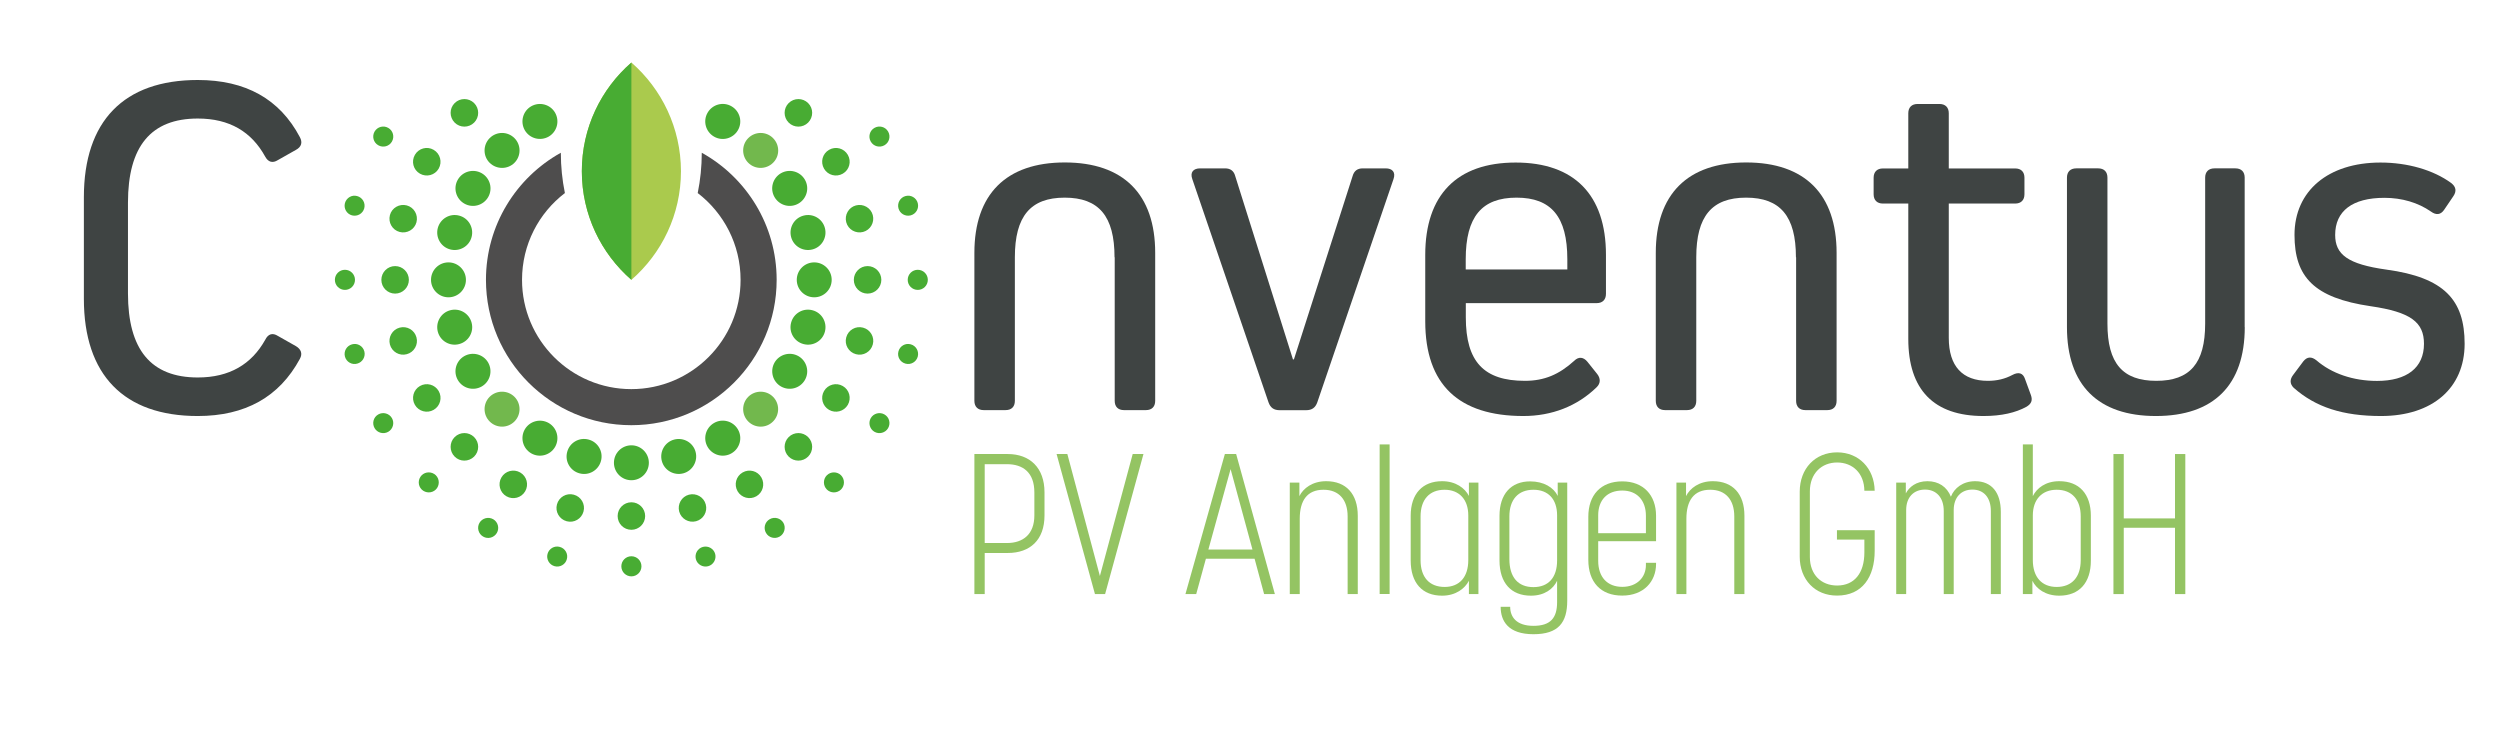 <svg xmlns="http://www.w3.org/2000/svg" xmlns:xlink="http://www.w3.org/1999/xlink" id="Ebene_1" x="0px" y="0px" viewBox="0 0 283.46 85.04" style="enable-background:new 0 0 283.46 85.04;" xml:space="preserve"><style type="text/css">	.st0{fill:#686C6E;}	.st1{fill-rule:evenodd;clip-rule:evenodd;fill:#48AC33;}	.st2{fill:#3F4443;}	.st3{fill:#94C463;}	.st4{fill-rule:evenodd;clip-rule:evenodd;fill:#72B84D;}	.st5{fill-rule:evenodd;clip-rule:evenodd;fill:#4E4D4D;}	.st6{fill-rule:evenodd;clip-rule:evenodd;fill:#AACA4D;}</style><path class="st1" d="M113.88,29.27c-0.3-0.3-0.78-0.3-1.07,0c-0.3,0.3-0.3,0.78,0,1.07c0.3,0.3,0.78,0.3,1.07,0 C114.18,30.05,114.18,29.57,113.88,29.27"></path><g>	<path class="st2" d="M30.07,38.53c0.33-0.67,0.83-0.83,1.44-0.44l2.05,1.16c0.55,0.33,0.78,0.83,0.44,1.44  c-2.33,4.32-6.2,6.48-11.58,6.48c-8.36,0-12.91-4.65-12.91-13.29V22.36c0-8.64,4.54-13.29,12.91-13.29c5.43,0,9.3,2.16,11.58,6.48  c0.33,0.61,0.17,1.11-0.44,1.44l-2.05,1.16c-0.61,0.39-1.11,0.22-1.44-0.39c-1.55-2.82-4.04-4.32-7.64-4.32  c-5.32,0-7.92,3.16-7.92,9.53v10.3c0,6.37,2.6,9.53,7.92,9.53C26.02,42.8,28.52,41.3,30.07,38.53z"></path>	<path class="st2" d="M126.37,29.17c0-4.65-1.77-6.76-5.65-6.76s-5.65,2.11-5.65,6.76v16.28c0,0.67-0.39,1.05-1.05,1.05h-2.49  c-0.66,0-1.05-0.39-1.05-1.05V28.67c0-6.65,3.6-10.25,10.25-10.25c6.65,0,10.25,3.6,10.25,10.25v16.78c0,0.67-0.39,1.05-1.05,1.05  h-2.49c-0.67,0-1.05-0.39-1.05-1.05V29.17z"></path>	<path class="st2" d="M157.11,19.09c0.77,0,1.16,0.44,0.89,1.22l-8.64,25.31c-0.22,0.61-0.61,0.89-1.27,0.89h-2.99  c-0.67,0-1.05-0.28-1.27-0.89l-8.64-25.31c-0.28-0.77,0.11-1.22,0.89-1.22h2.82c0.61,0,1,0.28,1.16,0.89l6.54,20.77h0.11  l6.65-20.77c0.17-0.61,0.55-0.89,1.16-0.89H157.11z"></path>	<path class="st2" d="M182.09,28.89v4.43c0,0.66-0.39,1.05-1.05,1.05h-14.84v1.61c0,5.04,2.05,7.2,6.7,7.2  c2.21,0,3.88-0.72,5.59-2.27c0.5-0.5,1.05-0.44,1.5,0.11l1.11,1.39c0.39,0.5,0.39,1.05-0.06,1.49c-2.21,2.16-5.1,3.27-8.31,3.27  c-7.31,0-11.13-3.54-11.13-10.74v-7.53c0-6.81,3.6-10.47,10.25-10.47C178.48,18.43,182.09,22.08,182.09,28.89z M177.71,29.39  c0-4.82-1.83-6.98-5.76-6.98c-3.93,0-5.76,2.16-5.76,6.98v1.16h11.52V29.39z"></path>	<path class="st2" d="M203.63,29.17c0-4.65-1.77-6.76-5.65-6.76c-3.88,0-5.65,2.11-5.65,6.76v16.28c0,0.67-0.39,1.05-1.05,1.05  h-2.49c-0.67,0-1.05-0.39-1.05-1.05V28.67c0-6.65,3.6-10.25,10.25-10.25c6.65,0,10.25,3.6,10.25,10.25v16.78  c0,0.67-0.39,1.05-1.05,1.05h-2.49c-0.67,0-1.05-0.39-1.05-1.05V29.17z"></path>	<path class="st2" d="M230.27,44.79c0.22,0.61,0.05,1-0.5,1.33c-1.22,0.67-2.82,1.05-4.87,1.05c-5.65,0-8.53-2.99-8.53-8.75V23.08  h-2.88c-0.66,0-1.05-0.39-1.05-1.05v-1.88c0-0.66,0.39-1.05,1.05-1.05h2.88v-6.26c0-0.66,0.39-1.05,1.05-1.05h2.49  c0.66,0,1.05,0.39,1.05,1.05v6.26h7.53c0.67,0,1.05,0.39,1.05,1.05v1.88c0,0.66-0.39,1.05-1.05,1.05h-7.53v15.23  c0,3.21,1.55,4.87,4.43,4.87c1.05,0,1.94-0.22,2.77-0.66c0.72-0.39,1.22-0.22,1.44,0.44L230.27,44.79z"></path>	<path class="st2" d="M254.52,37.09c0,6.59-3.54,10.08-10.08,10.08c-6.54,0-10.08-3.49-10.08-10.08V20.14  c0-0.66,0.39-1.05,1.05-1.05h2.49c0.67,0,1.05,0.39,1.05,1.05V36.7c0,4.49,1.72,6.48,5.54,6.48c3.82,0,5.54-1.99,5.54-6.48V20.14  c0-0.66,0.39-1.05,1.05-1.05h2.38c0.67,0,1.05,0.39,1.05,1.05V37.09z"></path>	<path class="st2" d="M269.97,47.17c-4.32,0-7.42-1-9.91-3.21c-0.44-0.44-0.44-0.94-0.06-1.44l1.16-1.55  c0.44-0.55,0.94-0.55,1.49-0.11c1.72,1.49,4.16,2.33,6.87,2.33c3.38,0,5.32-1.49,5.32-4.21c0-2.44-1.49-3.6-6.04-4.26  c-6.43-0.94-8.64-3.32-8.64-8.09c0-4.99,3.82-8.2,9.75-8.2c3.05,0,5.98,0.83,8.03,2.33c0.55,0.44,0.61,0.94,0.22,1.5l-1.05,1.55  c-0.39,0.55-0.89,0.61-1.49,0.17c-1.44-1-3.27-1.55-5.26-1.55c-3.65,0-5.59,1.5-5.59,4.21c0,2.22,1.44,3.32,5.82,3.93  c6.54,0.89,8.86,3.43,8.86,8.42C279.44,44.01,275.79,47.17,269.97,47.17z"></path></g><g>	<path class="st3" d="M110.47,51.48h3.79c2.52,0,4.17,1.56,4.17,4.35v2.61c0,2.79-1.64,4.26-4.17,4.26h-2.61v4.66h-1.17V51.48z   M114.17,61.57c1.85,0,3.11-1.01,3.11-3.13v-2.61c0-2.25-1.28-3.2-3.11-3.2h-2.52v8.94H114.17z"></path>	<path class="st3" d="M119.8,51.48h1.22l3.69,13.83l3.72-13.83h1.22l-4.35,15.88h-1.15L119.8,51.48z"></path>	<path class="st3" d="M138.88,51.48h1.28l4.39,15.88h-1.22l-1.08-4.01h-5.52l-1.1,4.01h-1.22L138.88,51.48z M142.01,62.31  l-2.48-9.12l-2.52,9.12H142.01z"></path>	<path class="st3" d="M146.25,54.72h1.08v1.53c0.45-0.9,1.49-1.69,3.04-1.69c2.25,0,3.58,1.44,3.58,3.92v8.88h-1.15v-8.81  c0-1.87-0.97-3.02-2.73-3.02c-1.87,0-2.7,1.24-2.7,3.29v8.54h-1.13V54.72z"></path>	<path class="st3" d="M156.43,50.39h1.13v16.96h-1.13V50.39z"></path>	<path class="st3" d="M159.95,63.55v-5.07c0-2.5,1.35-3.92,3.56-3.92c1.56,0,2.59,0.79,3.04,1.67v-1.51h1.08v12.64h-1.08v-1.51  c-0.45,0.88-1.49,1.69-3.04,1.69C161.27,67.54,159.95,66.1,159.95,63.55z M163.8,66.55c1.69,0,2.68-1.13,2.68-3.04v-5.07  c0-1.82-1.04-2.91-2.68-2.91c-1.74,0-2.73,1.13-2.73,3.02v4.96C161.07,65.44,162.06,66.55,163.8,66.55z"></path>	<path class="st3" d="M170.15,68.8h1.08c0,1.15,0.7,2.16,2.64,2.16c1.94,0,2.68-0.9,2.68-2.68v-2.43c-0.43,0.92-1.42,1.69-2.97,1.69  c-2.23,0-3.56-1.44-3.56-3.99v-5.07c0-2.46,1.31-3.9,3.47-3.9c1.56,0,2.68,0.7,3.13,1.65v-1.51h1.08V68.1  c0,2.48-0.99,3.81-3.83,3.81C171.01,71.91,170.15,70.42,170.15,68.8z M173.87,66.57c1.69,0,2.68-1.08,2.68-3.02v-5.11  c0-1.85-1.01-2.91-2.68-2.91c-1.74,0-2.73,1.13-2.73,3.02v4.84C171.14,65.44,172.11,66.57,173.87,66.57z"></path>	<path class="st3" d="M180.09,63.48v-4.89c0-2.45,1.4-4.01,3.85-4.01c2.39,0,3.83,1.56,3.83,3.9v2.88h-6.56v2.23  c0,1.85,1.04,2.95,2.73,2.95c1.67,0,2.68-1.08,2.68-2.48v-0.25h1.15v0.14c0,1.98-1.4,3.58-3.83,3.58  C181.48,67.54,180.09,65.98,180.09,63.48z M186.62,60.46v-1.98c0-1.78-1.04-2.86-2.68-2.86c-1.71,0-2.73,1.08-2.73,2.81v2.03  H186.62z"></path>	<path class="st3" d="M190.09,54.72h1.08v1.53c0.45-0.9,1.49-1.69,3.04-1.69c2.25,0,3.58,1.44,3.58,3.92v8.88h-1.15v-8.81  c0-1.87-0.97-3.02-2.73-3.02c-1.87,0-2.7,1.24-2.7,3.29v8.54h-1.13V54.72z"></path>	<path class="st3" d="M204.06,63.12v-7.37c0-2.61,1.74-4.46,4.24-4.46c2.45,0,4.21,1.8,4.26,4.35h-1.17  c-0.02-1.98-1.33-3.2-3.09-3.2c-1.74,0-3.09,1.22-3.09,3.27v7.44c0,2.03,1.31,3.24,3.09,3.24c1.98,0,3.09-1.44,3.09-3.74v-1.47  h-3.11v-1.06h4.28v2.34c0,2.95-1.4,5.07-4.26,5.07C205.79,67.54,204.06,65.71,204.06,63.12z"></path>	<path class="st3" d="M215.01,54.72h1.08v1.22c0.38-0.72,1.17-1.38,2.45-1.38c1.26,0,2.21,0.63,2.66,1.76  c0.38-0.99,1.37-1.76,2.75-1.76c1.87,0,2.91,1.28,2.91,3.47v9.33h-1.13v-9.42c0-1.53-0.81-2.43-2.09-2.43  c-1.26,0-2.12,0.86-2.12,2.32v9.53h-1.13v-9.42c0-1.55-0.86-2.43-2.12-2.43c-1.28,0-2.14,0.86-2.14,2.32v9.53h-1.13V54.72z"></path>	<path class="st3" d="M230.44,65.85v1.51h-1.08V50.39h1.13v5.86c0.45-0.9,1.44-1.69,3-1.69c2.25,0,3.58,1.44,3.58,3.92v5.09  c0,2.52-1.33,3.97-3.58,3.97C231.93,67.54,230.89,66.77,230.44,65.85z M233.19,66.55c1.74,0,2.73-1.13,2.73-3.04v-4.96  c0-1.87-0.97-3.02-2.73-3.02c-1.64,0-2.7,1.08-2.7,2.91v5.07C230.49,65.44,231.52,66.55,233.19,66.55z"></path>	<path class="st3" d="M239.63,51.48h1.17v7.3h5.81v-7.3h1.17v15.88h-1.17v-7.52h-5.81v7.52h-1.17V51.48z"></path></g><path class="st1" d="M37.97,31.73c0-0.63,0.51-1.14,1.14-1.14c0.63,0,1.14,0.51,1.14,1.14c0,0.63-0.51,1.14-1.14,1.14 C38.48,32.87,37.97,32.36,37.97,31.73"></path><path class="st1" d="M105.2,31.73c0-0.63-0.51-1.14-1.14-1.14c-0.63,0-1.14,0.51-1.14,1.14c0,0.63,0.51,1.14,1.14,1.14 C104.69,32.87,105.2,32.36,105.2,31.73"></path><path class="st1" d="M39.11,23.03c-0.16,0.61,0.2,1.23,0.8,1.39c0.61,0.16,1.23-0.2,1.39-0.8c0.16-0.61-0.2-1.23-0.81-1.39 C39.9,22.06,39.28,22.42,39.11,23.03"></path><path class="st1" d="M39.11,40.43c0.16,0.61,0.79,0.97,1.39,0.8c0.61-0.16,0.97-0.79,0.81-1.39c-0.16-0.61-0.79-0.97-1.39-0.8 C39.31,39.2,38.95,39.82,39.11,40.43"></path><path class="st1" d="M71.59,54.45c1.1,0,1.98-0.89,1.98-1.98s-0.89-1.98-1.98-1.98c-1.1,0-1.98,0.89-1.98,1.98 S70.49,54.45,71.59,54.45"></path><path class="st1" d="M71.59,60.07c0.86,0,1.56-0.7,1.56-1.56c0-0.86-0.7-1.56-1.56-1.56c-0.86,0-1.56,0.7-1.56,1.56 C70.03,59.37,70.72,60.07,71.59,60.07"></path><path class="st1" d="M71.59,65.35c0.63,0,1.14-0.51,1.14-1.14c0-0.63-0.51-1.14-1.14-1.14c-0.63,0-1.14,0.51-1.14,1.14 C70.45,64.84,70.96,65.35,71.59,65.35"></path><path class="st1" d="M55.52,15.66c0.78-0.78,2.03-0.78,2.81,0c0.77,0.77,0.77,2.03,0,2.8c-0.77,0.77-2.03,0.77-2.81,0 C54.75,17.7,54.75,16.44,55.52,15.66"></path><path class="st1" d="M51.55,11.69c0.61-0.61,1.6-0.61,2.21,0c0.61,0.61,0.61,1.6,0,2.21c-0.61,0.61-1.6,0.61-2.21,0 C50.94,13.28,50.94,12.3,51.55,11.69"></path><path class="st4" d="M87.65,47.79c0.77-0.77,0.77-2.03,0-2.8c-0.77-0.77-2.03-0.77-2.81,0c-0.77,0.77-0.77,2.03,0,2.8 C85.62,48.57,86.88,48.57,87.65,47.79"></path><path class="st1" d="M91.63,51.77c0.61-0.61,0.61-1.6,0-2.21c-0.61-0.61-1.6-0.61-2.21,0c-0.61,0.61-0.61,1.6,0,2.21 C90.03,52.38,91.02,52.38,91.63,51.77"></path><path class="st1" d="M95.36,55.5c0.44-0.44,0.44-1.16,0-1.61c-0.44-0.44-1.17-0.44-1.61,0c-0.44,0.44-0.44,1.17,0,1.61 C94.19,55.94,94.91,55.94,95.36,55.5"></path><path class="st1" d="M48.87,31.73c0-1.1,0.89-1.98,1.98-1.98s1.98,0.89,1.98,1.98c0,1.1-0.89,1.98-1.98,1.98 S48.87,32.82,48.87,31.73"></path><path class="st1" d="M43.24,31.73c0-0.86,0.7-1.56,1.56-1.56c0.86,0,1.56,0.7,1.56,1.56c0,0.86-0.7,1.56-1.56,1.56 C43.94,33.29,43.24,32.59,43.24,31.73"></path><path class="st1" d="M94.3,31.73c0-1.1-0.89-1.98-1.98-1.98c-1.1,0-1.98,0.89-1.98,1.98c0,1.1,0.89,1.98,1.98,1.98 C93.42,33.71,94.3,32.82,94.3,31.73"></path><path class="st1" d="M99.93,31.73c0-0.86-0.7-1.56-1.56-1.56c-0.86,0-1.56,0.7-1.56,1.56c0,0.86,0.7,1.56,1.56,1.56 C99.23,33.29,99.93,32.59,99.93,31.73"></path><path class="st4" d="M55.52,47.79c-0.77-0.77-0.77-2.03,0-2.8c0.78-0.77,2.03-0.77,2.81,0c0.77,0.77,0.77,2.03,0,2.8 C57.55,48.57,56.3,48.57,55.52,47.79"></path><path class="st1" d="M51.55,51.77c-0.61-0.61-0.61-1.6,0-2.21c0.61-0.61,1.6-0.61,2.21,0c0.61,0.61,0.61,1.6,0,2.21 C53.14,52.38,52.15,52.38,51.55,51.77"></path><path class="st1" d="M47.81,55.5c-0.44-0.44-0.44-1.16,0-1.61c0.44-0.44,1.16-0.44,1.61,0c0.44,0.44,0.44,1.17,0,1.61 C48.98,55.94,48.26,55.94,47.81,55.5"></path><path class="st4" d="M87.65,15.66c-0.77-0.78-2.03-0.78-2.81,0c-0.77,0.77-0.77,2.03,0,2.8c0.77,0.77,2.03,0.77,2.81,0 C88.43,17.7,88.43,16.44,87.65,15.66"></path><path class="st1" d="M91.63,11.69c-0.61-0.61-1.6-0.61-2.21,0c-0.61,0.61-0.61,1.6,0,2.21c0.61,0.61,1.6,0.61,2.21,0 C92.24,13.28,92.24,12.3,91.63,11.69"></path><path class="st1" d="M60.23,51.4c-0.95-0.55-1.27-1.76-0.73-2.71c0.55-0.95,1.76-1.27,2.71-0.73c0.95,0.55,1.27,1.76,0.73,2.71 C62.39,51.62,61.18,51.95,60.23,51.4"></path><path class="st1" d="M57.42,56.27c-0.75-0.43-1-1.39-0.57-2.13c0.43-0.75,1.39-1,2.13-0.57c0.75,0.43,1,1.39,0.57,2.13 C59.12,56.45,58.16,56.7,57.42,56.27"></path><path class="st1" d="M54.78,60.84c-0.54-0.31-0.73-1.01-0.42-1.55c0.31-0.54,1.01-0.73,1.56-0.42c0.54,0.31,0.73,1.01,0.42,1.55 C56.02,60.97,55.32,61.16,54.78,60.84"></path><path class="st1" d="M82.94,12.05c-0.95-0.55-2.16-0.22-2.71,0.73c-0.55,0.95-0.22,2.16,0.73,2.71c0.95,0.55,2.16,0.22,2.71-0.73 C84.22,13.81,83.89,12.6,82.94,12.05"></path><path class="st1" d="M65.71,53.67c-1.06-0.28-1.69-1.37-1.4-2.43c0.28-1.06,1.37-1.69,2.43-1.4c1.06,0.28,1.69,1.37,1.4,2.43 C67.85,53.33,66.77,53.96,65.71,53.67"></path><path class="st1" d="M64.25,59.1c-0.83-0.22-1.33-1.08-1.1-1.91c0.22-0.83,1.08-1.33,1.91-1.1c0.83,0.22,1.33,1.08,1.1,1.91 C65.94,58.83,65.08,59.33,64.25,59.1"></path><path class="st1" d="M62.89,64.2c-0.61-0.16-0.97-0.79-0.81-1.39c0.16-0.61,0.79-0.97,1.39-0.8c0.61,0.16,0.97,0.79,0.8,1.39 C64.12,64,63.49,64.36,62.89,64.2"></path><path class="st1" d="M77.47,53.67c-1.06,0.28-2.15-0.34-2.43-1.4c-0.28-1.06,0.34-2.15,1.4-2.43c1.06-0.28,2.15,0.34,2.43,1.4 C79.15,52.3,78.52,53.39,77.47,53.67"></path><path class="st1" d="M78.92,59.1c-0.83,0.22-1.69-0.27-1.91-1.1c-0.22-0.83,0.27-1.69,1.1-1.91c0.83-0.22,1.69,0.27,1.91,1.1 C80.25,58.03,79.75,58.88,78.92,59.1"></path><path class="st1" d="M80.29,64.2c-0.61,0.16-1.23-0.2-1.39-0.8c-0.16-0.61,0.2-1.23,0.8-1.39c0.61-0.16,1.23,0.2,1.39,0.8 C81.25,63.41,80.89,64.04,80.29,64.2"></path><path class="st1" d="M82.94,51.4c-0.95,0.55-2.16,0.22-2.71-0.73c-0.55-0.95-0.22-2.16,0.73-2.71c0.95-0.55,2.16-0.22,2.71,0.73 C84.22,49.64,83.89,50.85,82.94,51.4"></path><path class="st1" d="M85.76,56.27c-0.75,0.43-1.7,0.17-2.13-0.57c-0.43-0.75-0.18-1.7,0.57-2.13c0.75-0.43,1.7-0.18,2.13,0.57 C86.76,54.89,86.5,55.84,85.76,56.27"></path><path class="st1" d="M88.4,60.84c-0.54,0.31-1.24,0.13-1.55-0.42c-0.31-0.54-0.13-1.24,0.42-1.55c0.54-0.31,1.24-0.13,1.56,0.42 C89.13,59.83,88.94,60.53,88.4,60.84"></path><path class="st1" d="M60.23,12.05c-0.95,0.55-1.27,1.76-0.73,2.71c0.55,0.95,1.76,1.27,2.71,0.73c0.95-0.55,1.27-1.76,0.73-2.71 C62.39,11.83,61.18,11.51,60.23,12.05"></path><path class="st1" d="M91.26,43.09c-0.55,0.95-1.76,1.27-2.71,0.73c-0.95-0.55-1.27-1.76-0.73-2.71c0.55-0.95,1.76-1.27,2.71-0.73 C91.48,40.93,91.81,42.14,91.26,43.09"></path><path class="st1" d="M96.13,45.9c-0.43,0.75-1.39,1-2.13,0.57c-0.75-0.43-1-1.39-0.57-2.13c0.43-0.75,1.39-1,2.13-0.57 C96.31,44.2,96.56,45.15,96.13,45.9"></path><path class="st1" d="M100.7,48.54c-0.31,0.54-1.01,0.73-1.55,0.42c-0.54-0.31-0.73-1.01-0.42-1.55c0.31-0.54,1.01-0.73,1.55-0.42 C100.83,47.3,101.01,47.99,100.7,48.54"></path><path class="st1" d="M51.91,20.37c-0.55,0.95-0.22,2.16,0.73,2.71c0.95,0.55,2.16,0.22,2.71-0.73c0.55-0.95,0.22-2.16-0.73-2.71 C53.67,19.1,52.46,19.42,51.91,20.37"></path><path class="st1" d="M47.04,17.56c-0.43,0.75-0.18,1.7,0.57,2.13c0.75,0.43,1.7,0.18,2.13-0.57c0.43-0.75,0.17-1.7-0.57-2.13 C48.43,16.55,47.47,16.81,47.04,17.56"></path><path class="st1" d="M42.47,14.92c-0.31,0.54-0.13,1.24,0.42,1.55c0.54,0.31,1.24,0.13,1.55-0.42c0.31-0.54,0.13-1.24-0.42-1.55 C43.48,14.19,42.79,14.37,42.47,14.92"></path><path class="st1" d="M93.53,37.61c-0.28,1.06-1.37,1.69-2.43,1.4c-1.06-0.28-1.69-1.37-1.4-2.43c0.28-1.06,1.37-1.69,2.43-1.4 C93.19,35.46,93.81,36.55,93.53,37.61"></path><path class="st1" d="M98.96,39.06c-0.22,0.83-1.08,1.33-1.91,1.1c-0.83-0.22-1.33-1.08-1.1-1.91c0.22-0.83,1.08-1.33,1.91-1.1 C98.69,37.37,99.19,38.23,98.96,39.06"></path><path class="st1" d="M104.06,40.43c-0.16,0.61-0.79,0.97-1.39,0.8c-0.61-0.16-0.97-0.79-0.8-1.39c0.16-0.61,0.79-0.97,1.39-0.8 C103.86,39.2,104.22,39.82,104.06,40.43"></path><path class="st1" d="M49.64,25.85c-0.28,1.06,0.34,2.15,1.4,2.43c1.06,0.28,2.15-0.34,2.43-1.4c0.28-1.06-0.34-2.15-1.4-2.43 C51.01,24.16,49.93,24.79,49.64,25.85"></path><path class="st1" d="M44.21,24.39c-0.22,0.83,0.27,1.69,1.1,1.91c0.83,0.22,1.69-0.27,1.91-1.1c0.22-0.83-0.27-1.69-1.1-1.91 C45.29,23.07,44.43,23.56,44.21,24.39"></path><path class="st1" d="M93.53,25.85c0.28,1.06-0.34,2.15-1.4,2.43c-1.06,0.28-2.15-0.34-2.43-1.4c-0.28-1.06,0.34-2.15,1.4-2.43 C92.16,24.16,93.25,24.79,93.53,25.85"></path><path class="st1" d="M98.96,24.39c0.22,0.83-0.27,1.69-1.1,1.91c-0.83,0.22-1.69-0.27-1.91-1.1c-0.22-0.83,0.27-1.69,1.1-1.91 C97.88,23.07,98.74,23.56,98.96,24.39"></path><path class="st1" d="M104.06,23.03c0.16,0.61-0.2,1.23-0.8,1.39c-0.61,0.16-1.23-0.2-1.39-0.8c-0.16-0.61,0.2-1.23,0.8-1.39 C103.27,22.06,103.9,22.42,104.06,23.03"></path><path class="st1" d="M49.64,37.61c0.28,1.06,1.37,1.69,2.43,1.4c1.06-0.28,1.69-1.37,1.4-2.43c-0.28-1.06-1.37-1.69-2.43-1.4 C49.99,35.46,49.36,36.55,49.64,37.61"></path><path class="st1" d="M44.21,39.06c0.22,0.83,1.08,1.33,1.91,1.1c0.83-0.22,1.33-1.08,1.1-1.91c-0.22-0.83-1.08-1.33-1.91-1.1 C44.48,37.37,43.99,38.23,44.21,39.06"></path><path class="st1" d="M91.26,20.37c0.55,0.95,0.22,2.16-0.73,2.71c-0.95,0.55-2.16,0.22-2.71-0.73c-0.55-0.95-0.22-2.16,0.73-2.71 C89.5,19.1,90.71,19.42,91.26,20.37"></path><path class="st1" d="M96.13,17.56c0.43,0.75,0.18,1.7-0.57,2.13c-0.75,0.43-1.7,0.18-2.13-0.57c-0.43-0.75-0.18-1.7,0.57-2.13 C94.75,16.55,95.7,16.81,96.13,17.56"></path><path class="st1" d="M100.7,14.92c0.31,0.54,0.13,1.24-0.42,1.55c-0.54,0.31-1.24,0.13-1.55-0.42c-0.31-0.54-0.13-1.24,0.42-1.55 C99.69,14.19,100.39,14.37,100.7,14.92"></path><path class="st1" d="M51.91,43.09c0.55,0.95,1.76,1.27,2.71,0.73c0.95-0.55,1.27-1.76,0.73-2.71c-0.55-0.95-1.76-1.27-2.71-0.73 C51.69,40.93,51.36,42.14,51.91,43.09"></path><path class="st1" d="M47.04,45.9c0.43,0.75,1.39,1,2.13,0.57c0.75-0.43,1-1.39,0.57-2.13c-0.43-0.75-1.39-1-2.13-0.57 C46.87,44.2,46.61,45.15,47.04,45.9"></path><path class="st1" d="M42.47,48.54c0.31,0.54,1.01,0.73,1.55,0.42c0.54-0.31,0.73-1.01,0.42-1.55c-0.31-0.54-1.01-0.73-1.55-0.42 C42.34,47.3,42.16,47.99,42.47,48.54"></path><path class="st5" d="M79.57,17.32c5.06,2.81,8.49,8.21,8.49,14.41c0,9.1-7.38,16.48-16.48,16.48s-16.48-7.38-16.48-16.48 c0-6.2,3.43-11.6,8.49-14.41c0,1.57,0.16,3.1,0.46,4.57c-2.96,2.26-4.86,5.83-4.86,9.84c0,6.84,5.55,12.39,12.39,12.39 c6.84,0,12.39-5.55,12.39-12.39c0-4.01-1.91-7.58-4.86-9.84C79.41,20.41,79.57,18.88,79.57,17.32"></path><path class="st6" d="M71.59,7.09c-3.44,2.99-5.62,7.4-5.62,12.32c0,4.92,2.18,9.33,5.62,12.32c3.44-2.99,5.62-7.4,5.62-12.32 C77.2,14.5,75.03,10.09,71.59,7.09"></path><path class="st1" d="M71.59,7.09c-3.44,2.99-5.62,7.4-5.62,12.32c0,4.92,2.18,9.33,5.62,12.32V7.09z"></path></svg>